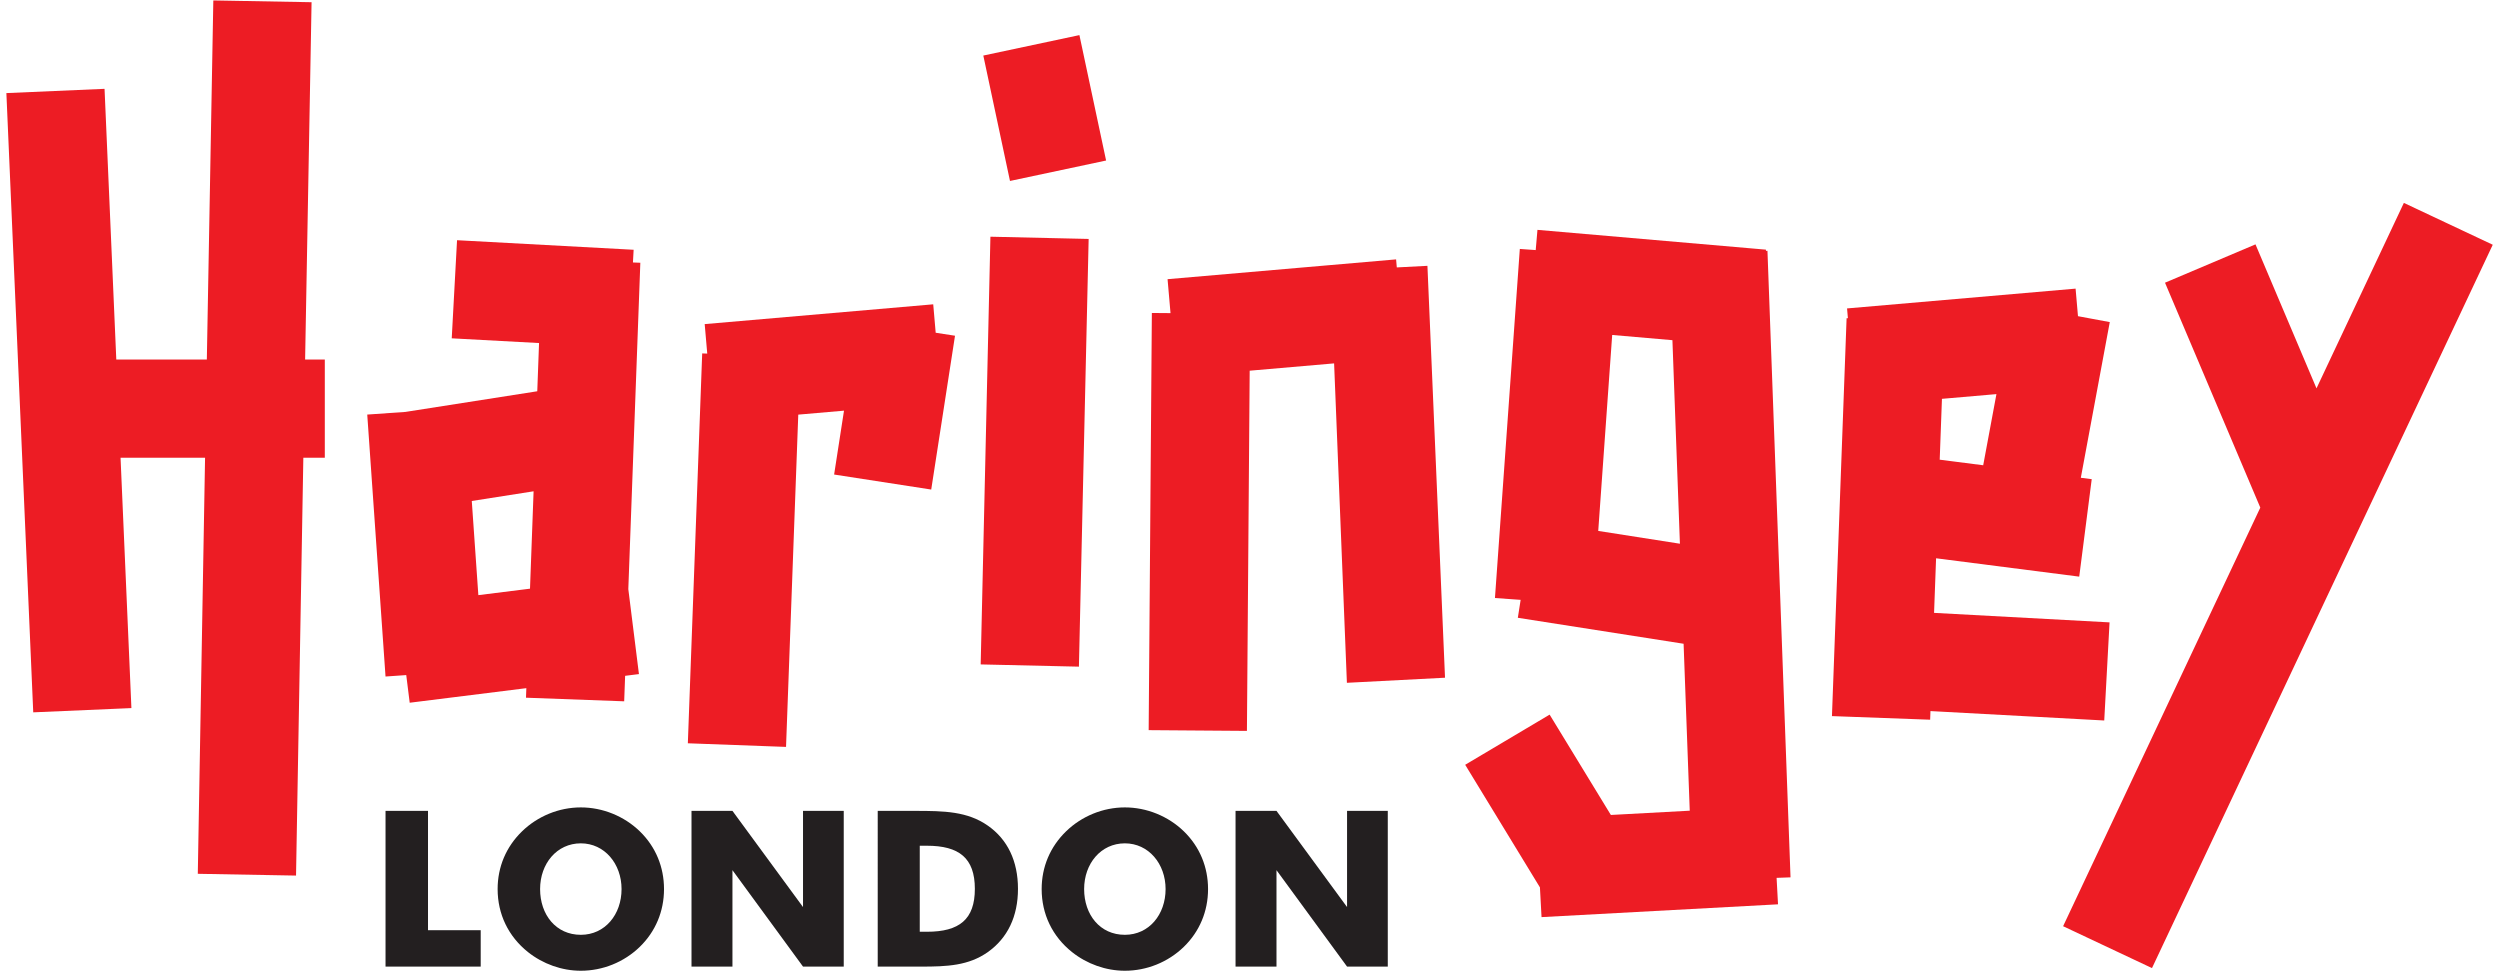 <svg xmlns="http://www.w3.org/2000/svg" version="1.1" xml:space="preserve" viewBox="203.37 233.92 744.05 290.37" width="170px" height="66px" aria-hidden="true"><defs><linearGradient class="cerosgradient" data-cerosgradient="true" id="CerosGradient_id855077429" gradientUnits="userSpaceOnUse" x1="50%" y1="100%" x2="50%" y2="0%"><stop offset="0%" stop-color="#d1d1d1"/><stop offset="100%" stop-color="#d1d1d1"/></linearGradient><linearGradient/><clipPath id="a68767781e492b"><path d="M 0,595.28 H 841.89 V 0 H 0 Z"/></clipPath></defs><g transform="matrix(1.333 0 0 -1.333 0 793.71)"><g transform="translate(589.41 316.4)"><path d="m0 0-2.963 0.38 0.503 13.657 12.228 1.059-2.97-15.968zm33.964-58.153 1.191 22.019-39.384 2.131 0.451 12.254 32.127-4.121 2.805 21.874-2.448 0.314 6.498 34.939-7.136 1.328-0.536 6.184-51.292-4.442 0.191-2.203-0.293 0.011-3.287-89.305 22.038-0.81 0.071 1.937z" fill="#ed1c24"/></g><g transform="translate(221.04 419.45)"><path d="m0 0-22.05 0.399-1.456-80.588h-20.321l-2.636 60.749-22.032-0.956 6.029-138.98 22.032 0.955-2.437 56.18h18.967l-1.631-93.373 22.048-0.398 1.639 93.771h4.818v22.053h-4.419z" fill="#ed1c24"/></g><g transform="translate(371.21 270.83)"><path d="m0 0 22.047-0.502 2.185 95.994-22.046 0.501z" fill="#ed1c24"/></g><g transform="translate(464.6 359.93)"><path d="m0 0-0.156 1.803-51.291-4.442 0.66-7.619-4.186 0.032-0.715-93.625 22.052-0.168 0.619 80.841 18.947 1.641 2.871-71.689 22.022 1.143-3.948 92.44z" fill="#ed1c24"/></g><g transform="translate(360.56 351.65)"><path d="m0 0-51.291-4.442 0.573-6.619-1.134 0.041-3.22-87.5 22.037-0.812 2.746 74.574 10.263 0.889-2.217-14.335 21.793-3.37 5.339 34.523-4.337 0.67z" fill="#ed1c24"/></g><g transform="translate(258.47 286.38)"><path d="m0 0-1.474 21.13 13.872 2.174-0.804-21.855zm34.697 74.659 0.154 2.853-39.633 2.144-1.191-22.02 19.596-1.06-0.399-10.821-29.565-4.632-8.594-0.599 4.103-58.791 4.65 0.324 0.775-6.207 26.179 3.271-0.079-2.142 22.037-0.81 0.211 5.723 3.1 0.387-2.384 19.068 2.697 73.251z" fill="#ed1c24"/></g><g transform="translate(509.81 300.79)"><path d="m0 0 3.132 43.98 13.516-1.17 1.682-45.681zm37.978 62.868-0.351-0.013 0.024 0.271-51.292 4.442-0.393-4.537-3.566 0.254-5.581-78.344 5.766-0.411-0.631-4.025 37.203-5.828 1.379-37.466-17.705-0.958-13.742 22.519-18.951-11.257 16.776-27.517 0.361-6.672 53.074 2.872-0.321 5.938 3.127 0.115z" fill="#ed1c24"/></g><g transform="translate(371.8 407.48)"><path d="m0 0 5.987-28.146 21.572 4.588-5.99 28.147z" fill="#ed1c24"/></g><g transform="translate(690.62 374.41)"><path d="m0 0-19.609-41.622-13.693 32.315-20.306-8.604 21.389-50.477-44.26-93.947 19.949-9.399 76.479 162.34z" fill="#ed1c24"/></g><g transform="translate(237.64 237.96)"><path d="m0 0h9.531v-26.786h11.828v-8.163h-21.359z" fill="#231f20"/></g><g clip-path="url(#a68767781e492b)"><g transform="translate(290.61 220.41)"><path d="m0 0c0 5.67-3.813 10.264-9.14 10.264-5.377 0-9.141-4.546-9.141-10.264 0-5.767 3.568-10.265 9.141-10.265 5.425 0 9.14 4.547 9.14 10.265m4.105-12.953c-3.568-3.471-8.357-5.376-13.245-5.376-4.253 0-8.505 1.515-11.878 4.203-4.399 3.52-6.794 8.504-6.794 14.126 0 4.986 1.906 9.482 5.474 12.953 3.52 3.421 8.31 5.376 13.198 5.376s9.726-1.955 13.245-5.376c3.569-3.471 5.426-8.016 5.426-12.953 0-4.986-1.906-9.531-5.426-12.953" fill="#231f20"/></g><g transform="translate(306.31 237.96)"><path d="m0 0h9.189l15.837-21.586v21.586h9.14v-34.949h-9.14l-15.837 21.643v-21.643h-9.189z" fill="#231f20"/></g><g transform="translate(428.41 237.96)"><path d="m0 0h9.189l15.837-21.586v21.586h9.14v-34.949h-9.14l-15.837 21.643v-21.643h-9.189z" fill="#231f20"/></g><g transform="translate(359.15 210.83)"><path d="m0 0c7.283 0 10.753 2.786 10.753 9.629 0 6.94-3.568 9.678-10.753 9.678h-1.613v-19.307zm-11.047 27.128h8.407c6.501 0 11.731-0.098 16.326-3.324 4.399-3.079 6.745-7.918 6.745-14.175 0-6.207-2.346-11.046-6.745-14.175-4.35-3.079-9.189-3.275-15.007-3.275h-9.726z" fill="#231f20"/></g><g transform="translate(412.71 220.41)"><path d="m0 0c0 5.67-3.813 10.264-9.14 10.264-5.377 0-9.141-4.546-9.141-10.264 0-5.767 3.568-10.265 9.141-10.265 5.425 0 9.14 4.547 9.14 10.265m4.105-12.953c-3.568-3.471-8.358-5.376-13.245-5.376-4.253 0-8.505 1.515-11.878 4.203-4.399 3.52-6.794 8.504-6.794 14.126 0 4.986 1.906 9.482 5.474 12.953 3.52 3.421 8.31 5.376 13.198 5.376 4.887 0 9.726-1.955 13.245-5.376 3.569-3.471 5.426-8.016 5.426-12.953 0-4.986-1.906-9.531-5.426-12.953" fill="#231f20"/></g></g></g></svg>